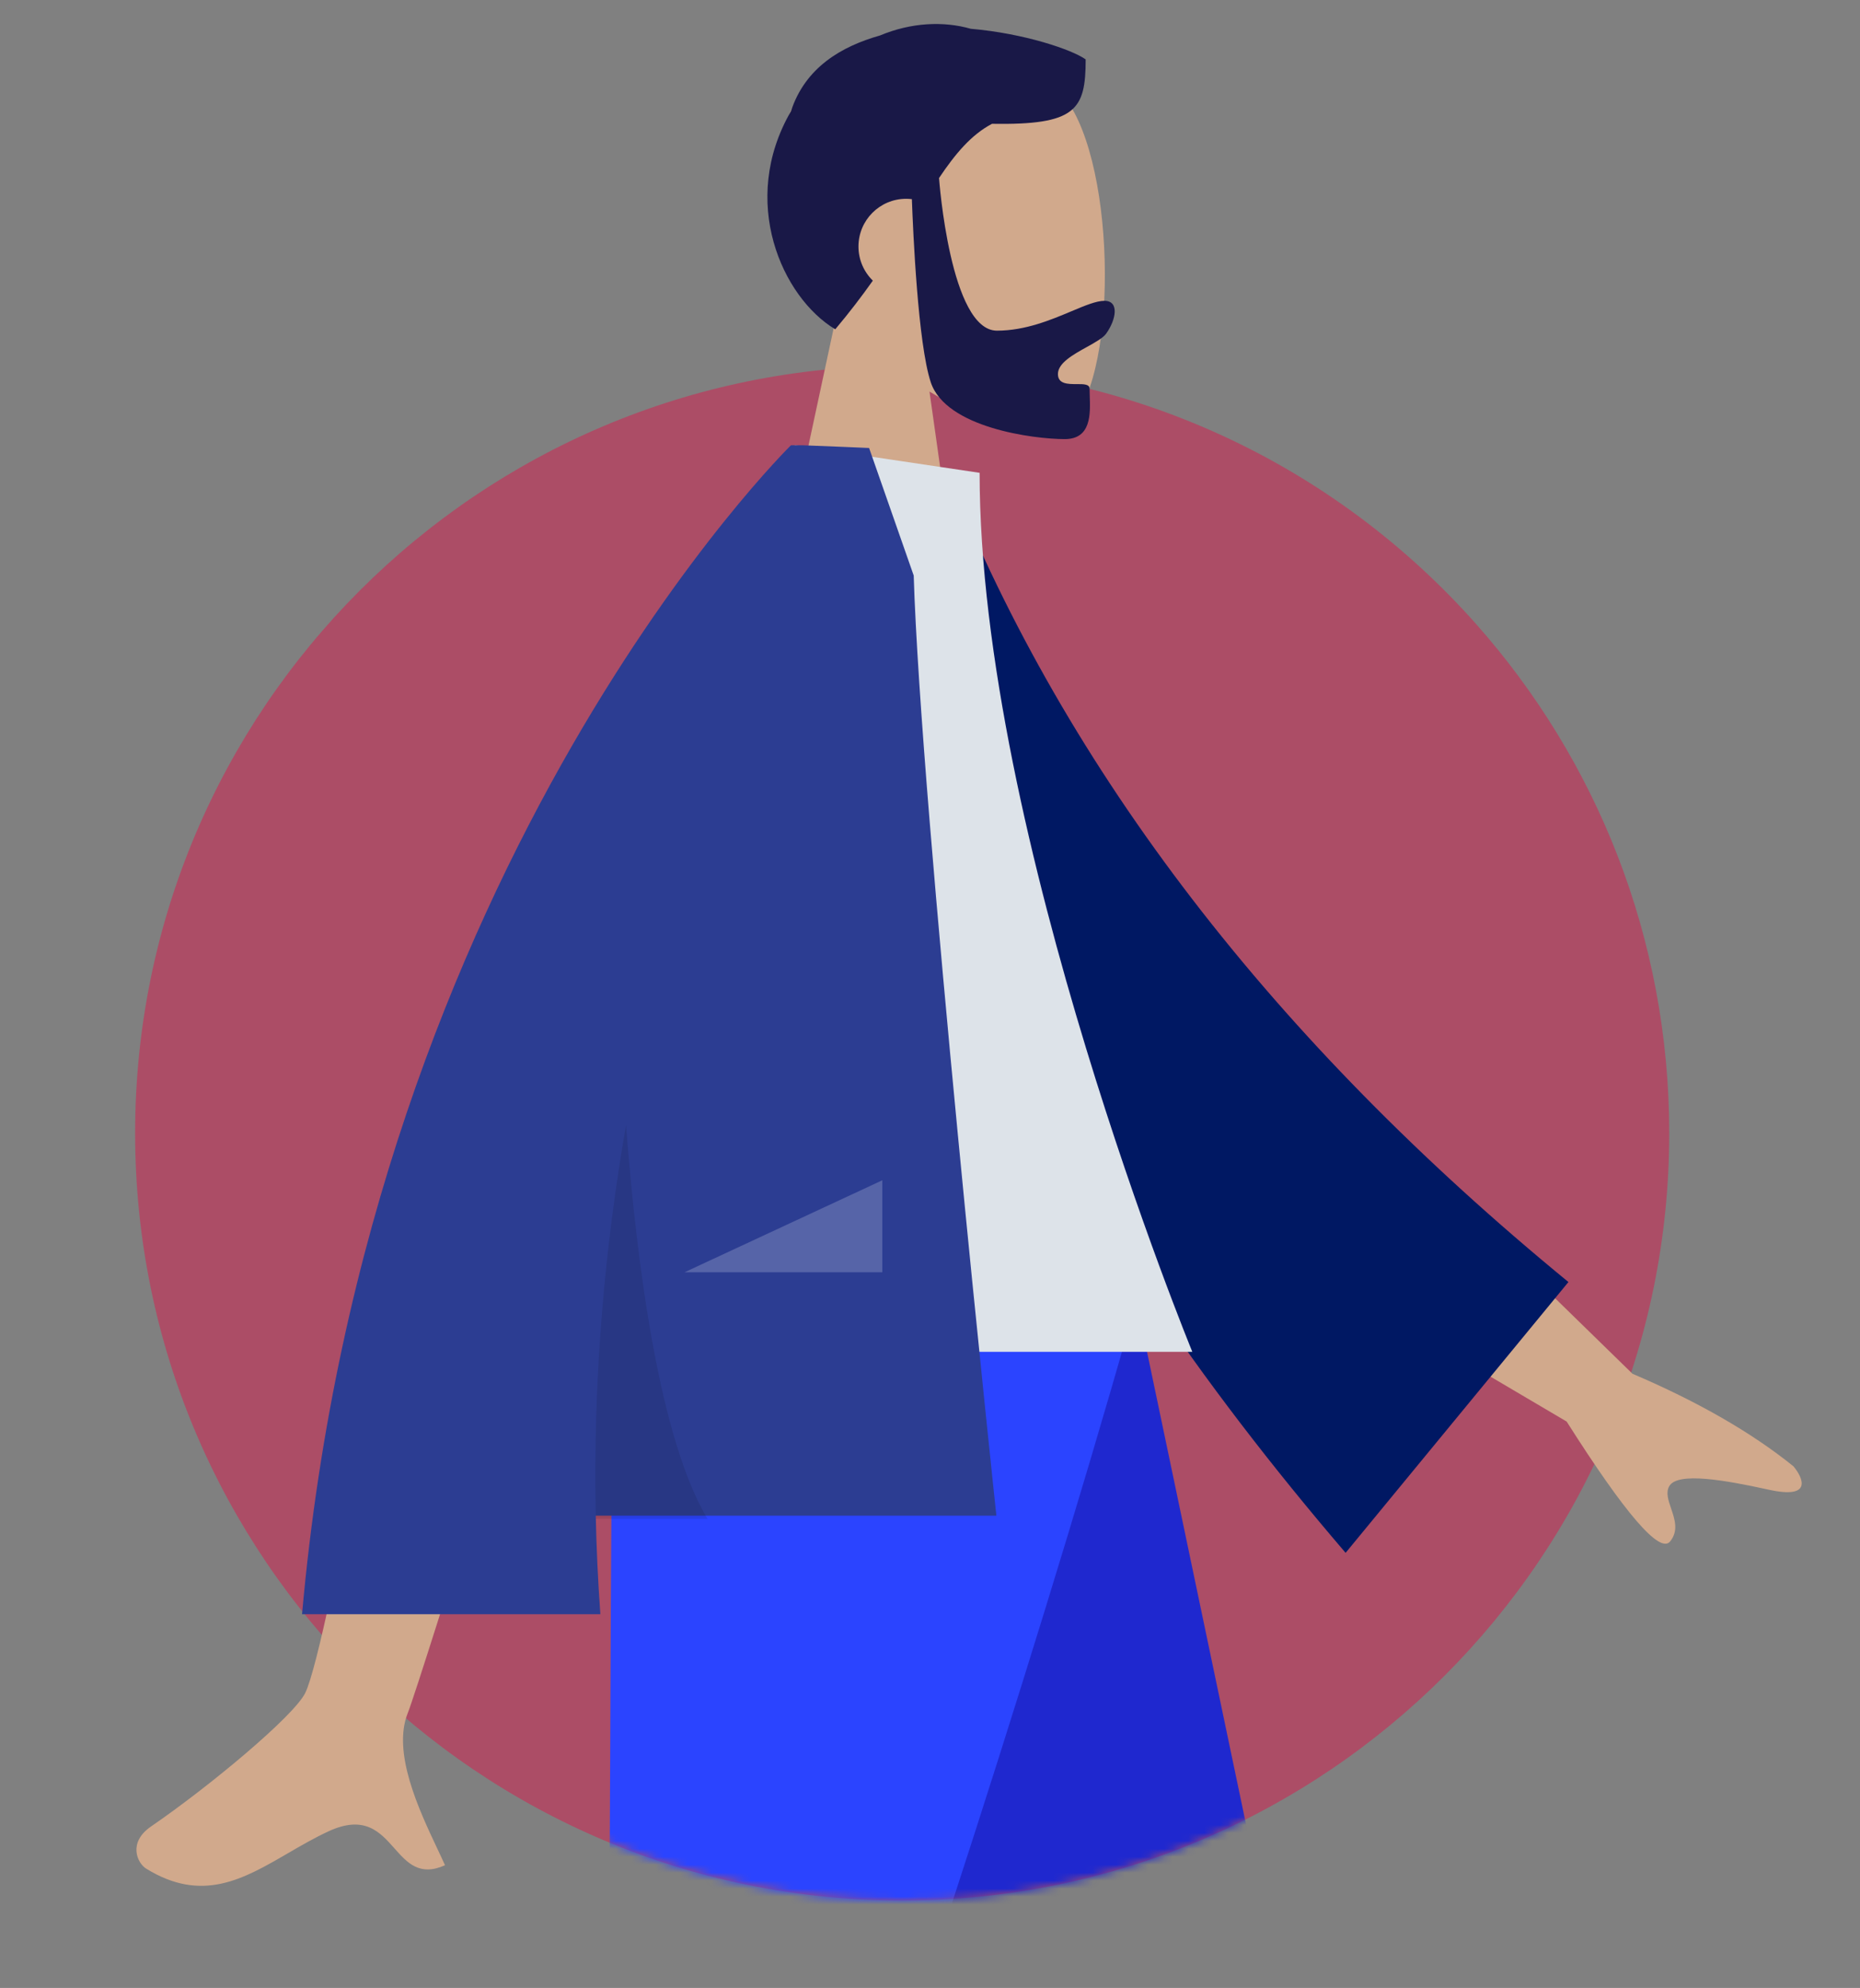 <svg width="234" height="250" viewBox="0 0 234 250" fill="none" xmlns="http://www.w3.org/2000/svg">
<rect x="0" y="0" width="234" height="250" fill="#808080" stroke="none"/>
<path d="M113.5 239C166.795 239 210 195.795 210 142.5C210 117.945 200.829 95.532 185.725 78.5C168.047 58.564 142.241 46 113.5 46C60.205 46 17 89.204 17 142.5C17 195.795 60.205 239 113.5 239Z" fill="#AC4D66"/>
<mask id="mask0_298:3398" style="mask-type:alpha" maskUnits="userSpaceOnUse" x="17" y="46" width="193" height="193">
<path d="M113.5 239C166.795 239 210 195.795 210 142.5C210 117.945 200.829 95.532 185.725 78.5C168.047 58.564 142.241 46 113.5 46C60.205 46 17 89.204 17 142.5C17 195.795 60.205 239 113.5 239Z" fill="#74589C"/>
</mask>
<g mask="url(#mask0_298:3398)">
<path fill-rule="evenodd" clip-rule="evenodd" d="M89 167L137.082 294.227L170.783 388H190L143.674 167H89Z" fill="#1F28CF"/>
<path fill-rule="evenodd" clip-rule="evenodd" d="M77.117 167C76.594 210.654 76.972 269.427 75.754 272.149C74.536 274.87 0 334.157 0 334.157L9.905 351C9.905 351 98.397 293.934 102.921 286.331C107.445 278.728 130.174 208.763 142 167H77.117Z" fill="#2B44FF"/>
</g>
<path fill-rule="evenodd" clip-rule="evenodd" d="M116.935 49.244C123.411 53.148 129.774 55.033 132.76 54.264C140.25 52.333 140.938 24.935 135.143 14.134C129.349 3.333 99.558 -1.375 98.057 20.026C97.536 27.453 100.654 34.081 105.262 39.49L97 78H121L116.935 49.244Z" fill="#D1A98C"/>
<path fill-rule="evenodd" clip-rule="evenodd" d="M118.136 22.389C120.212 19.297 122.205 16.94 124.797 15.571C135.348 15.737 136.584 13.846 136.584 7.471C134.879 6.251 128.866 4.198 122.132 3.62C118.697 2.637 114.628 2.822 110.708 4.462C105.868 5.835 101.31 8.464 99.501 14C92.952 25.3 98.383 37.392 105.081 41.411C106.864 39.298 108.42 37.251 109.808 35.292C108.693 34.202 108 32.682 108 31C108 27.686 110.687 25 114 25C114.244 25 114.484 25.014 114.72 25.042C114.869 29.185 115.483 43.202 117.095 48.071C118.995 53.811 130.084 55.221 133.952 55.221C137.292 55.221 137.178 52.057 137.097 49.79C137.085 49.464 137.074 49.156 137.074 48.879C137.074 48.3 136.321 48.301 135.469 48.303C134.364 48.305 133.094 48.308 133.094 47.04C133.094 45.657 135.004 44.597 136.713 43.649C137.78 43.057 138.768 42.508 139.165 41.952C140.419 40.197 140.841 37.831 138.95 37.831C137.916 37.831 136.498 38.427 134.792 39.144C132.215 40.226 128.983 41.584 125.426 41.584C119.55 41.584 118.153 22.626 118.136 22.389Z" fill="#191847"/>
<path fill-rule="evenodd" clip-rule="evenodd" d="M205.373 172.758L177.045 145.123L167.636 161.403L197.093 178.77C204.479 190.405 208.817 195.432 210.107 193.852C211.195 192.519 210.696 191.058 210.237 189.713C209.88 188.665 209.546 187.687 210.004 186.894C211.051 185.082 216.965 186.12 222.536 187.344C228.106 188.568 226.817 185.832 225.633 184.404C220.368 180.156 213.615 176.273 205.373 172.758ZM38.398 212.908C41.329 206.963 51.308 149.02 51.308 149.02L72.206 149.102C72.206 149.102 52.851 211.583 51.308 215.406C49.304 220.372 52.708 227.587 55.016 232.48C55.373 233.237 55.704 233.938 55.985 234.567C52.782 236 51.244 234.268 49.622 232.442C47.79 230.379 45.851 228.197 41.288 230.32C39.525 231.14 37.857 232.109 36.227 233.057C30.597 236.329 25.425 239.336 18.389 234.994C17.274 234.306 16.052 231.715 19.005 229.69C26.363 224.645 36.966 215.815 38.398 212.908Z" fill="#D1A98C"/>
<path fill-rule="evenodd" clip-rule="evenodd" d="M110.695 61.332L119.342 59.849C134.23 97.039 160.222 130.831 197.319 161.225L169.286 195.281C132.194 152.005 109.33 107.355 110.695 61.332Z" fill="#001863"/>
<path fill-rule="evenodd" clip-rule="evenodd" d="M73 170H150C150 170 123.241 104.938 123.241 59.461L100.014 56C81.76 85.358 76.605 121.505 73 170Z" fill="#DDE3E9"/>
<path fill-rule="evenodd" clip-rule="evenodd" d="M38 203C46.421 107.996 99.504 56 99.504 56L99.522 56.016C99.525 56.011 99.528 56.005 99.532 56H101.048C103.769 56.094 109.338 56.338 109.338 56.338L114.95 72.377C115.841 101.71 125.351 190.606 125.351 190.606H74.95C75.036 194.682 75.225 198.815 75.531 203H38Z" fill="#2C3D92"/>
<path fill-rule="evenodd" clip-rule="evenodd" d="M74.959 191C74.557 173.25 76.131 156.584 78.758 141.502C80.132 159.399 83.003 180.933 89 191H74.959Z" fill="black" fill-opacity="0.1"/>
<path fill-rule="evenodd" clip-rule="evenodd" d="M86.111 160L111 148.429V160H86.111Z" fill="white" fill-opacity="0.2"/>
</svg>
